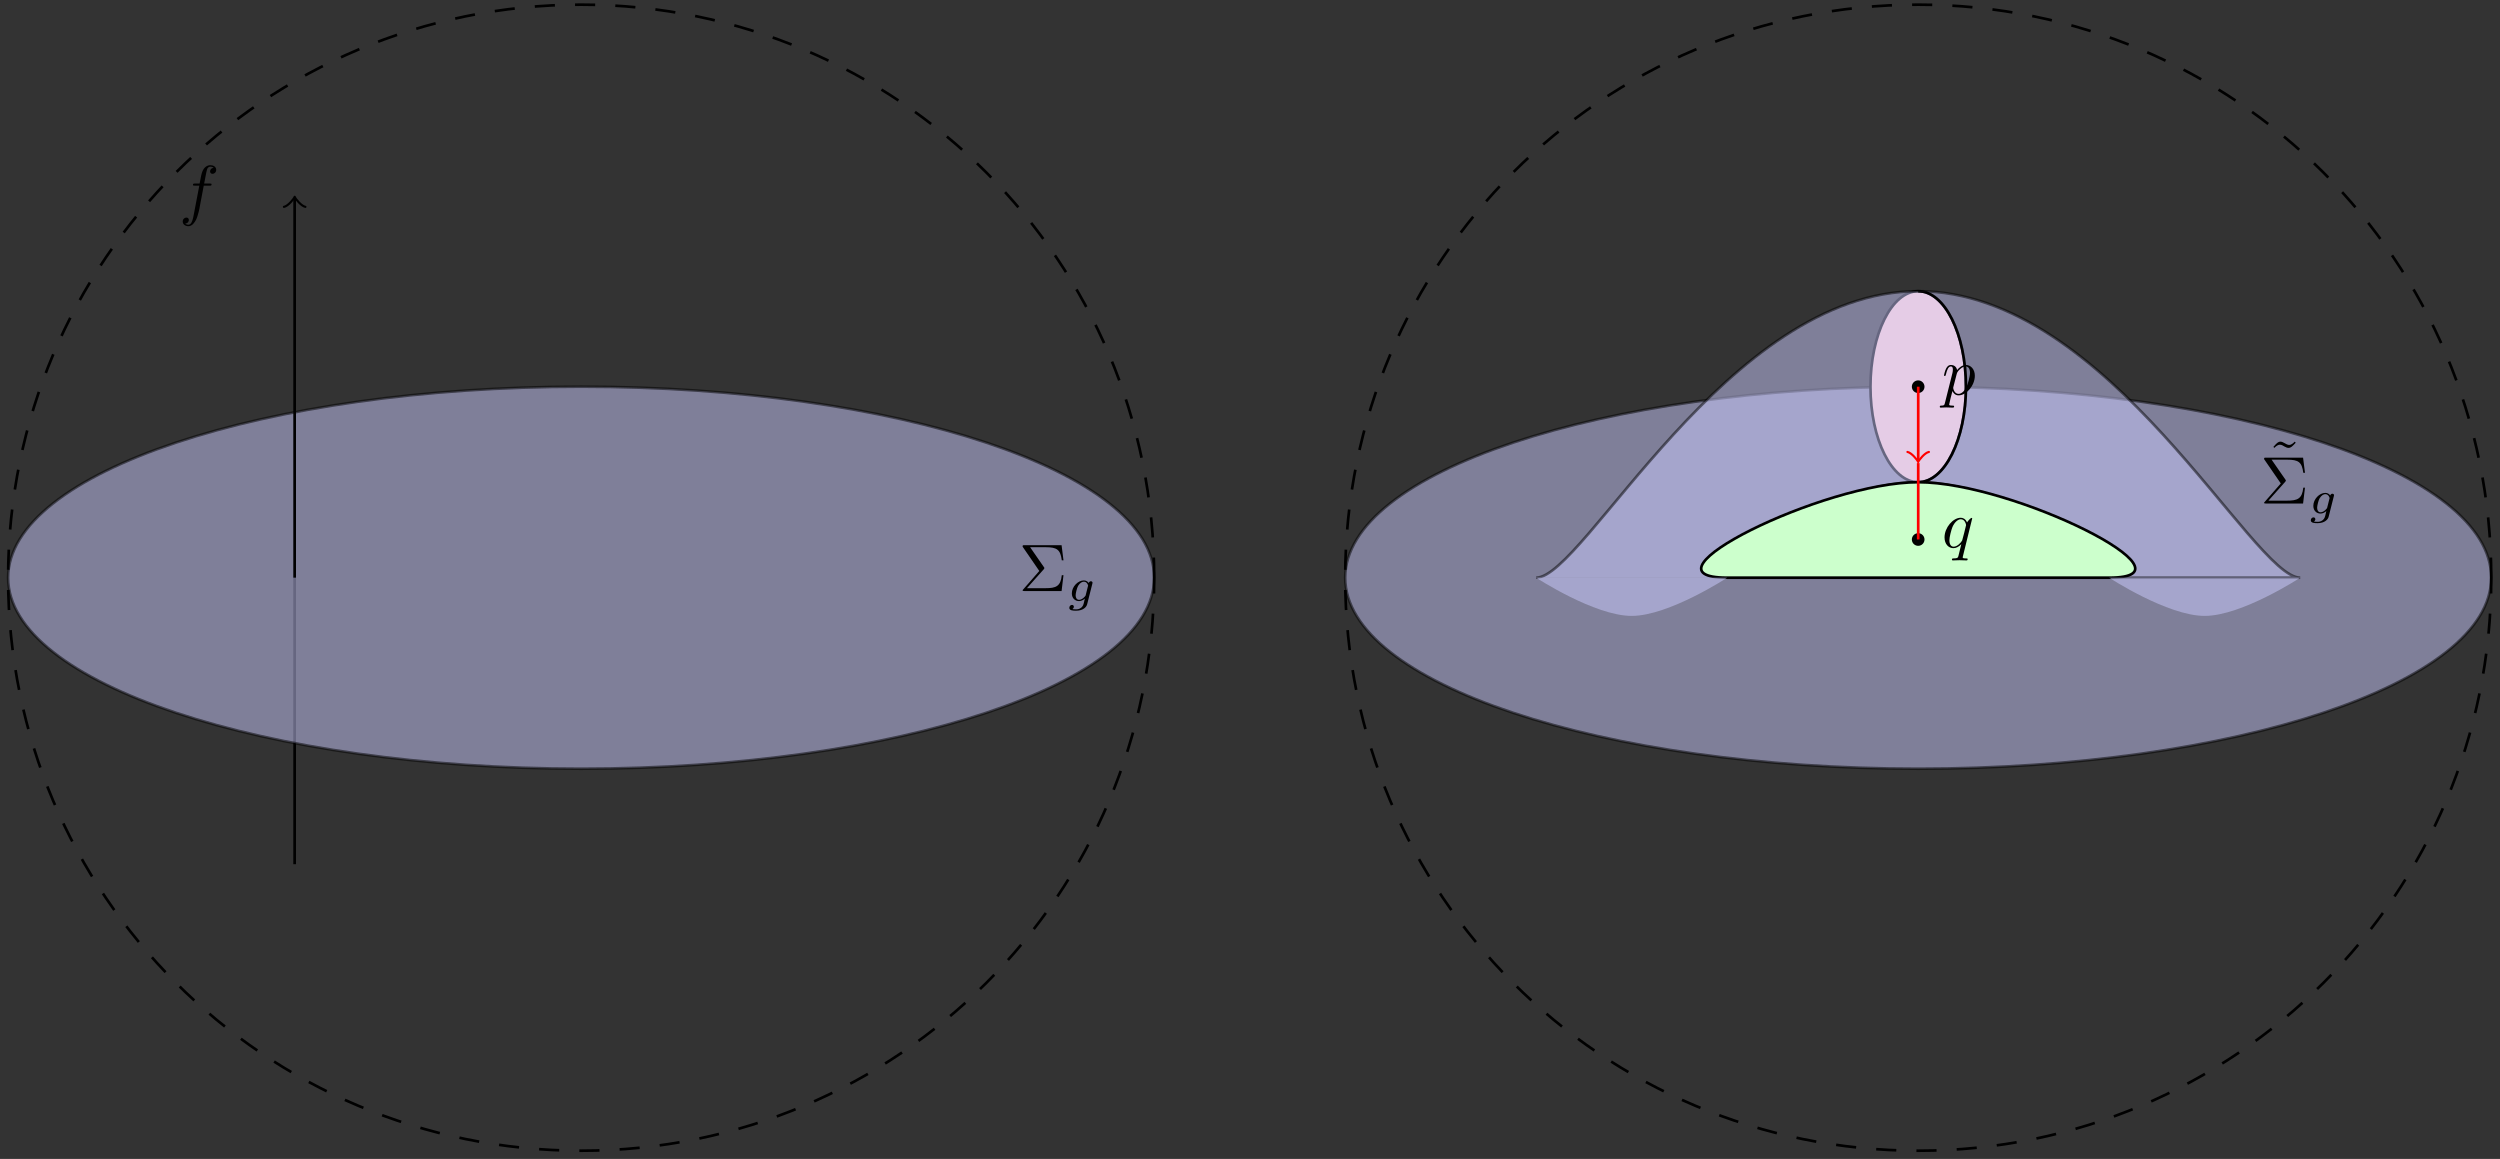 <?xml version="1.0" encoding="UTF-8"?>
<svg xmlns="http://www.w3.org/2000/svg" xmlns:xlink="http://www.w3.org/1999/xlink" width="369.902pt" height="171.477pt" viewBox="0 0 369.902 171.477" version="1.2">
<rect x="0" y="0" width="369.902" height="171.477" fill="#333333" stroke="none"/>
<defs>
<g>
<symbol overflow="visible" id="glyph0-0">
<path style="stroke:none;" d=""/>
</symbol>
<symbol overflow="visible" id="glyph0-1">
<path style="stroke:none;" d="M 3.641 -3.969 L 4.5 -3.969 C 4.703 -3.969 4.797 -3.969 4.797 -4.172 C 4.797 -4.281 4.703 -4.281 4.531 -4.281 L 3.703 -4.281 L 3.922 -5.422 C 3.953 -5.625 4.094 -6.328 4.156 -6.453 C 4.25 -6.641 4.406 -6.781 4.625 -6.781 C 4.656 -6.781 4.922 -6.781 5.109 -6.609 C 4.672 -6.562 4.578 -6.219 4.578 -6.078 C 4.578 -5.844 4.75 -5.719 4.938 -5.719 C 5.203 -5.719 5.484 -5.938 5.484 -6.312 C 5.484 -6.781 5.031 -7 4.625 -7 C 4.281 -7 3.656 -6.828 3.359 -5.844 C 3.297 -5.641 3.266 -5.531 3.031 -4.281 L 2.344 -4.281 C 2.156 -4.281 2.047 -4.281 2.047 -4.094 C 2.047 -3.969 2.141 -3.969 2.328 -3.969 L 2.984 -3.969 L 2.234 -0.047 C 2.062 0.922 1.891 1.812 1.375 1.812 C 1.328 1.812 1.078 1.812 0.891 1.641 C 1.344 1.609 1.438 1.25 1.438 1.109 C 1.438 0.875 1.266 0.75 1.078 0.75 C 0.812 0.75 0.531 0.969 0.531 1.344 C 0.531 1.797 0.969 2.031 1.375 2.031 C 1.922 2.031 2.312 1.453 2.5 1.078 C 2.812 0.453 3.047 -0.75 3.047 -0.828 Z M 3.641 -3.969 "/>
</symbol>
<symbol overflow="visible" id="glyph0-2">
<path style="stroke:none;" d="M 0.453 1.219 C 0.375 1.547 0.344 1.625 -0.094 1.625 C -0.203 1.625 -0.312 1.625 -0.312 1.812 C -0.312 1.891 -0.266 1.922 -0.188 1.922 C 0.078 1.922 0.375 1.891 0.641 1.891 C 0.969 1.891 1.312 1.922 1.625 1.922 C 1.672 1.922 1.812 1.922 1.812 1.734 C 1.812 1.625 1.703 1.625 1.562 1.625 C 1.078 1.625 1.078 1.547 1.078 1.453 C 1.078 1.344 1.484 -0.281 1.562 -0.531 C 1.688 -0.234 1.969 0.109 2.469 0.109 C 3.625 0.109 4.875 -1.344 4.875 -2.797 C 4.875 -3.734 4.297 -4.391 3.547 -4.391 C 3.047 -4.391 2.578 -4.031 2.25 -3.641 C 2.141 -4.188 1.719 -4.391 1.344 -4.391 C 0.891 -4.391 0.703 -4 0.609 -3.828 C 0.438 -3.484 0.312 -2.891 0.312 -2.859 C 0.312 -2.766 0.406 -2.766 0.422 -2.766 C 0.531 -2.766 0.531 -2.766 0.594 -2.984 C 0.766 -3.703 0.969 -4.172 1.328 -4.172 C 1.484 -4.172 1.625 -4.094 1.625 -3.719 C 1.625 -3.484 1.594 -3.375 1.562 -3.203 Z M 2.203 -3.094 C 2.266 -3.375 2.531 -3.641 2.719 -3.797 C 3.062 -4.109 3.344 -4.172 3.516 -4.172 C 3.922 -4.172 4.156 -3.828 4.156 -3.234 C 4.156 -2.656 3.828 -1.516 3.641 -1.141 C 3.312 -0.438 2.828 -0.109 2.469 -0.109 C 1.812 -0.109 1.672 -0.938 1.672 -1 C 1.672 -1.016 1.672 -1.031 1.703 -1.156 Z M 2.203 -3.094 "/>
</symbol>
<symbol overflow="visible" id="glyph0-3">
<path style="stroke:none;" d="M 4.484 -4.281 C 4.484 -4.328 4.469 -4.375 4.391 -4.375 C 4.281 -4.375 3.891 -3.984 3.719 -3.703 C 3.5 -4.234 3.109 -4.391 2.797 -4.391 C 1.625 -4.391 0.391 -2.922 0.391 -1.484 C 0.391 -0.5 0.984 0.109 1.703 0.109 C 2.141 0.109 2.531 -0.125 2.875 -0.484 C 2.797 -0.141 2.469 1.203 2.438 1.297 C 2.359 1.562 2.281 1.609 1.719 1.625 C 1.594 1.625 1.484 1.625 1.484 1.812 C 1.484 1.828 1.484 1.922 1.625 1.922 C 1.938 1.922 2.281 1.891 2.609 1.891 C 2.953 1.891 3.312 1.922 3.641 1.922 C 3.688 1.922 3.812 1.922 3.812 1.734 C 3.812 1.625 3.719 1.625 3.562 1.625 C 3.078 1.625 3.078 1.547 3.078 1.453 C 3.078 1.391 3.094 1.328 3.125 1.25 Z M 1.734 -0.109 C 1.141 -0.109 1.109 -0.875 1.109 -1.047 C 1.109 -1.516 1.391 -2.609 1.562 -3.016 C 1.875 -3.75 2.391 -4.172 2.797 -4.172 C 3.438 -4.172 3.578 -3.375 3.578 -3.297 C 3.578 -3.234 3.031 -1.062 3 -1.031 C 2.859 -0.75 2.297 -0.109 1.734 -0.109 Z M 1.734 -0.109 "/>
</symbol>
<symbol overflow="visible" id="glyph1-0">
<path style="stroke:none;" d=""/>
</symbol>
<symbol overflow="visible" id="glyph1-1">
<path style="stroke:none;" d="M 3.703 -3.234 C 3.781 -3.344 3.781 -3.375 3.781 -3.406 C 3.781 -3.453 3.75 -3.5 3.719 -3.531 L 1.672 -6.484 L 3.969 -6.484 C 5.656 -6.484 6.156 -6.125 6.359 -4.547 L 6.609 -4.547 L 6.328 -6.781 L 0.812 -6.781 C 0.578 -6.781 0.562 -6.781 0.562 -6.562 L 3.031 -2.969 L 0.672 -0.266 C 0.562 -0.156 0.562 -0.141 0.562 -0.109 C 0.562 0 0.672 0 0.812 0 L 6.328 0 L 6.609 -2.344 L 6.359 -2.344 C 6.188 -0.688 5.5 -0.422 3.938 -0.422 L 1.203 -0.422 Z M 3.703 -3.234 "/>
</symbol>
<symbol overflow="visible" id="glyph1-2">
<path style="stroke:none;" d="M 4.141 -6.484 L 3.969 -6.641 C 3.969 -6.625 3.594 -6.156 3.156 -6.156 C 2.938 -6.156 2.688 -6.312 2.516 -6.406 C 2.25 -6.562 2.062 -6.641 1.891 -6.641 C 1.516 -6.641 1.328 -6.422 0.828 -5.859 L 0.984 -5.719 C 0.984 -5.719 1.359 -6.188 1.797 -6.188 C 2.031 -6.188 2.281 -6.047 2.438 -5.938 C 2.719 -5.781 2.891 -5.719 3.062 -5.719 C 3.438 -5.719 3.625 -5.938 4.141 -6.484 Z M 4.141 -6.484 "/>
</symbol>
<symbol overflow="visible" id="glyph2-0">
<path style="stroke:none;" d=""/>
</symbol>
<symbol overflow="visible" id="glyph2-1">
<path style="stroke:none;" d="M 3.703 -2.562 C 3.734 -2.672 3.734 -2.703 3.734 -2.719 C 3.734 -2.859 3.609 -2.938 3.484 -2.938 C 3.328 -2.938 3.203 -2.797 3.172 -2.672 C 3.047 -2.859 2.812 -3.062 2.453 -3.062 C 1.578 -3.062 0.672 -2.141 0.672 -1.141 C 0.672 -0.422 1.156 0 1.734 0 C 2.047 0 2.359 -0.156 2.594 -0.375 L 2.453 0.25 C 2.375 0.547 2.328 0.734 2.062 0.969 C 1.75 1.219 1.453 1.219 1.281 1.219 C 0.953 1.219 0.875 1.203 0.75 1.172 C 0.922 1.094 0.969 0.922 0.969 0.828 C 0.969 0.656 0.828 0.562 0.703 0.562 C 0.5 0.562 0.297 0.734 0.297 1 C 0.297 1.406 0.891 1.422 1.281 1.422 C 2.375 1.422 2.844 0.859 2.938 0.469 Z M 2.734 -0.922 C 2.719 -0.828 2.719 -0.812 2.594 -0.672 C 2.344 -0.375 2.016 -0.188 1.75 -0.188 C 1.391 -0.188 1.234 -0.5 1.234 -0.859 C 1.234 -1.156 1.422 -1.938 1.594 -2.25 C 1.891 -2.734 2.219 -2.875 2.453 -2.875 C 2.938 -2.875 3.078 -2.344 3.078 -2.281 C 3.078 -2.266 3.078 -2.25 3.047 -2.172 Z M 2.734 -0.922 "/>
</symbol>
</g>
<clipPath id="clip1">
  <path d="M 0.512 51 L 177 51 L 177 120 L 0.512 120 Z M 0.512 51 "/>
</clipPath>
<clipPath id="clip2">
  <path d="M 193 51 L 369.289 51 L 369.289 120 L 193 120 Z M 193 51 "/>
</clipPath>
<clipPath id="clip3">
  <path d="M 0.512 0 L 177 0 L 177 170.957 L 0.512 170.957 Z M 0.512 0 "/>
</clipPath>
<clipPath id="clip4">
  <path d="M 193 0 L 369.289 0 L 369.289 170.957 L 193 170.957 Z M 193 0 "/>
</clipPath>
<clipPath id="clip5">
  <path d="M 283.816 43.086 L 297 43.086 L 297 71.348 L 283.816 71.348 Z M 283.816 43.086 "/>
</clipPath>
</defs>
<g id="surface1">
<path style="fill:none;stroke-width:0.399;stroke-linecap:butt;stroke-linejoin:miter;stroke:rgb(0%,0%,0%);stroke-opacity:1;stroke-miterlimit:10;" d="M -113.386 -28.345 L -113.386 14.175 " transform="matrix(0.997,0,0,-0.997,156.642,99.608)"/>
<path style=" stroke:none;fill-rule:nonzero;fill:rgb(79.999%,79.999%,100%);fill-opacity:0.5;" d="M 170.773 85.477 C 170.773 69.871 132.816 57.219 85.992 57.219 C 39.168 57.219 1.207 69.871 1.207 85.477 C 1.207 101.086 39.168 113.738 85.992 113.738 C 132.816 113.738 170.773 101.086 170.773 85.477 Z M 170.773 85.477 "/>
<g clip-path="url(#clip1)" clip-rule="nonzero">
<path style="fill:none;stroke-width:0.399;stroke-linecap:butt;stroke-linejoin:miter;stroke:rgb(0%,0%,0%);stroke-opacity:0.5;stroke-miterlimit:10;" d="M 14.174 14.175 C 14.174 29.828 -23.899 42.519 -70.866 42.519 C -117.833 42.519 -155.909 29.828 -155.909 14.175 C -155.909 -1.482 -117.833 -14.173 -70.866 -14.173 C -23.899 -14.173 14.174 -1.482 14.174 14.175 Z M 14.174 14.175 " transform="matrix(0.997,0,0,-0.997,156.642,99.608)"/>
</g>
<path style=" stroke:none;fill-rule:nonzero;fill:rgb(79.999%,79.999%,100%);fill-opacity:0.5;" d="M 368.598 85.477 C 368.598 69.871 330.641 57.219 283.816 57.219 C 236.992 57.219 199.035 69.871 199.035 85.477 C 199.035 101.086 236.992 113.738 283.816 113.738 C 330.641 113.738 368.598 101.086 368.598 85.477 Z M 368.598 85.477 "/>
<g clip-path="url(#clip2)" clip-rule="nonzero">
<path style="fill:none;stroke-width:0.399;stroke-linecap:butt;stroke-linejoin:miter;stroke:rgb(0%,0%,0%);stroke-opacity:0.5;stroke-miterlimit:10;" d="M 212.602 14.175 C 212.602 29.828 174.529 42.519 127.562 42.519 C 80.595 42.519 42.522 29.828 42.522 14.175 C 42.522 -1.482 80.595 -14.173 127.562 -14.173 C 174.529 -14.173 212.602 -1.482 212.602 14.175 Z M 212.602 14.175 " transform="matrix(0.997,0,0,-0.997,156.642,99.608)"/>
</g>
<path style="fill:none;stroke-width:0.399;stroke-linecap:butt;stroke-linejoin:miter;stroke:rgb(0%,0%,0%);stroke-opacity:1;stroke-miterlimit:10;" d="M -113.386 14.175 L -113.386 70.408 " transform="matrix(0.997,0,0,-0.997,156.642,99.608)"/>
<path style="fill:none;stroke-width:0.319;stroke-linecap:round;stroke-linejoin:round;stroke:rgb(0%,0%,0%);stroke-opacity:1;stroke-miterlimit:10;" d="M -1.196 1.593 C -1.098 0.997 -0.001 0.1 0.297 -0.002 C -0.001 -0.1 -1.098 -0.997 -1.196 -1.592 " transform="matrix(0,-0.997,-0.997,0,43.6,29.414)"/>
<g style="fill:rgb(0%,0%,0%);fill-opacity:1;">
  <use xlink:href="#glyph0-1" x="26.505" y="31.44"/>
</g>
<g style="fill:rgb(0%,0%,0%);fill-opacity:1;">
  <use xlink:href="#glyph1-1" x="150.745" y="87.45"/>
</g>
<g style="fill:rgb(0%,0%,0%);fill-opacity:1;">
  <use xlink:href="#glyph2-1" x="157.918" y="88.94"/>
</g>
<g clip-path="url(#clip3)" clip-rule="nonzero">
<path style="fill:none;stroke-width:0.399;stroke-linecap:butt;stroke-linejoin:miter;stroke:rgb(0%,0%,0%);stroke-opacity:1;stroke-dasharray:2.989,2.989;stroke-miterlimit:10;" d="M 14.174 14.175 C 14.174 61.142 -23.899 99.215 -70.866 99.215 C -117.833 99.215 -155.909 61.142 -155.909 14.175 C -155.909 -32.792 -117.833 -70.865 -70.866 -70.865 C -23.899 -70.865 14.174 -32.792 14.174 14.175 Z M 14.174 14.175 " transform="matrix(0.997,0,0,-0.997,156.642,99.608)"/>
</g>
<g clip-path="url(#clip4)" clip-rule="nonzero">
<path style="fill:none;stroke-width:0.399;stroke-linecap:butt;stroke-linejoin:miter;stroke:rgb(0%,0%,0%);stroke-opacity:1;stroke-dasharray:2.989,2.989;stroke-miterlimit:10;" d="M 212.602 14.175 C 212.602 61.142 174.529 99.215 127.562 99.215 C 80.595 99.215 42.522 61.142 42.522 14.175 C 42.522 -32.792 80.595 -70.865 127.562 -70.865 C 174.529 -70.865 212.602 -32.792 212.602 14.175 Z M 212.602 14.175 " transform="matrix(0.997,0,0,-0.997,156.642,99.608)"/>
</g>
<path style="fill-rule:nonzero;fill:rgb(100%,79.999%,79.999%);fill-opacity:1;stroke-width:0.399;stroke-linecap:butt;stroke-linejoin:miter;stroke:rgb(0%,0%,0%);stroke-opacity:1;stroke-miterlimit:10;" d="M 134.646 42.519 C 134.646 50.347 131.476 56.695 127.562 56.695 C 123.648 56.695 120.474 50.347 120.474 42.519 C 120.474 34.694 123.648 28.347 127.562 28.347 C 131.476 28.347 134.646 34.694 134.646 42.519 Z M 134.646 42.519 " transform="matrix(0.997,0,0,-0.997,156.642,99.608)"/>
<path style="fill-rule:nonzero;fill:rgb(79.999%,79.999%,100%);fill-opacity:0.5;stroke-width:0.399;stroke-linecap:butt;stroke-linejoin:miter;stroke:rgb(0%,0%,0%);stroke-opacity:0.5;stroke-miterlimit:10;" d="M 70.866 14.175 C 77.954 14.175 99.214 56.695 127.562 56.695 C 155.906 56.695 177.166 14.175 184.254 14.175 C 177.166 14.175 177.166 14.175 155.906 14.175 C 162.994 14.175 141.734 28.347 127.562 28.347 C 113.386 28.347 92.126 14.175 99.214 14.175 " transform="matrix(0.997,0,0,-0.997,156.642,99.608)"/>
<g style="fill:rgb(0%,0%,0%);fill-opacity:1;">
  <use xlink:href="#glyph0-2" x="287.323" y="58.39"/>
</g>
<path style=" stroke:none;fill-rule:nonzero;fill:rgb(0%,0%,0%);fill-opacity:1;" d="M 284.75 57.219 C 284.75 56.699 284.332 56.281 283.816 56.281 C 283.297 56.281 282.879 56.699 282.879 57.219 C 282.879 57.734 283.297 58.152 283.816 58.152 C 284.332 58.152 284.75 57.734 284.75 57.219 Z M 284.75 57.219 "/>
<g clip-path="url(#clip5)" clip-rule="nonzero">
<path style="fill:none;stroke-width:0.399;stroke-linecap:butt;stroke-linejoin:miter;stroke:rgb(0%,0%,0%);stroke-opacity:1;stroke-miterlimit:10;" d="M 134.646 42.519 C 134.646 50.347 131.476 56.695 127.562 56.695 C 123.648 56.695 120.474 50.347 120.474 42.519 C 120.474 34.694 123.648 28.347 127.562 28.347 C 131.476 28.347 134.646 34.694 134.646 42.519 Z M 134.646 42.519 " transform="matrix(0.997,0,0,-0.997,156.642,99.608)"/>
</g>
<path style="fill-rule:nonzero;fill:rgb(79.999%,100%,79.999%);fill-opacity:1;stroke-width:0.399;stroke-linecap:butt;stroke-linejoin:miter;stroke:rgb(0%,0%,0%);stroke-opacity:1;stroke-miterlimit:10;" d="M 99.214 14.175 C 85.042 14.175 113.386 28.347 127.562 28.347 C 141.734 28.347 170.082 14.175 155.906 14.175 Z M 99.214 14.175 " transform="matrix(0.997,0,0,-0.997,156.642,99.608)"/>
<g style="fill:rgb(0%,0%,0%);fill-opacity:1;">
  <use xlink:href="#glyph0-3" x="287.323" y="80.998"/>
</g>
<path style=" stroke:none;fill-rule:nonzero;fill:rgb(0%,0%,0%);fill-opacity:1;" d="M 284.75 79.824 C 284.75 79.309 284.332 78.891 283.816 78.891 C 283.297 78.891 282.879 79.309 282.879 79.824 C 282.879 80.344 283.297 80.762 283.816 80.762 C 284.332 80.762 284.75 80.344 284.75 79.824 Z M 284.75 79.824 "/>
<path style=" stroke:none;fill-rule:nonzero;fill:rgb(79.999%,79.999%,100%);fill-opacity:0.5;" d="M 227.293 85.477 C 227.293 85.477 235.934 91.129 241.426 91.129 C 246.914 91.129 255.555 85.477 255.555 85.477 "/>
<path style=" stroke:none;fill-rule:nonzero;fill:rgb(79.999%,79.999%,100%);fill-opacity:0.5;" d="M 312.074 85.477 C 312.074 85.477 320.715 91.129 326.207 91.129 C 331.695 91.129 340.336 85.477 340.336 85.477 "/>
<g style="fill:rgb(0%,0%,0%);fill-opacity:1;">
  <use xlink:href="#glyph1-2" x="335.541" y="71.988"/>
</g>
<g style="fill:rgb(0%,0%,0%);fill-opacity:1;">
  <use xlink:href="#glyph1-1" x="334.437" y="74.499"/>
</g>
<g style="fill:rgb(0%,0%,0%);fill-opacity:1;">
  <use xlink:href="#glyph2-1" x="341.61" y="75.988"/>
</g>
<path style="fill:none;stroke-width:0.399;stroke-linecap:butt;stroke-linejoin:miter;stroke:rgb(100%,0%,0%);stroke-opacity:1;stroke-miterlimit:10;" d="M 127.562 42.519 L 127.562 31.638 " transform="matrix(0.997,0,0,-0.997,156.642,99.608)"/>
<path style="fill:none;stroke-width:0.319;stroke-linecap:round;stroke-linejoin:round;stroke:rgb(100%,0%,0%);stroke-opacity:1;stroke-miterlimit:10;" d="M -1.197 1.592 C -1.095 0.997 0.002 0.099 0.3 0.001 C 0.002 -0.101 -1.095 -0.998 -1.197 -1.593 " transform="matrix(0,0.997,0.997,0,283.815,68.064)"/>
<path style="fill:none;stroke-width:0.399;stroke-linecap:butt;stroke-linejoin:miter;stroke:rgb(100%,0%,0%);stroke-opacity:1;stroke-miterlimit:10;" d="M 127.562 31.183 L 127.562 19.844 " transform="matrix(0.997,0,0,-0.997,156.642,99.608)"/>
</g>
</svg>
